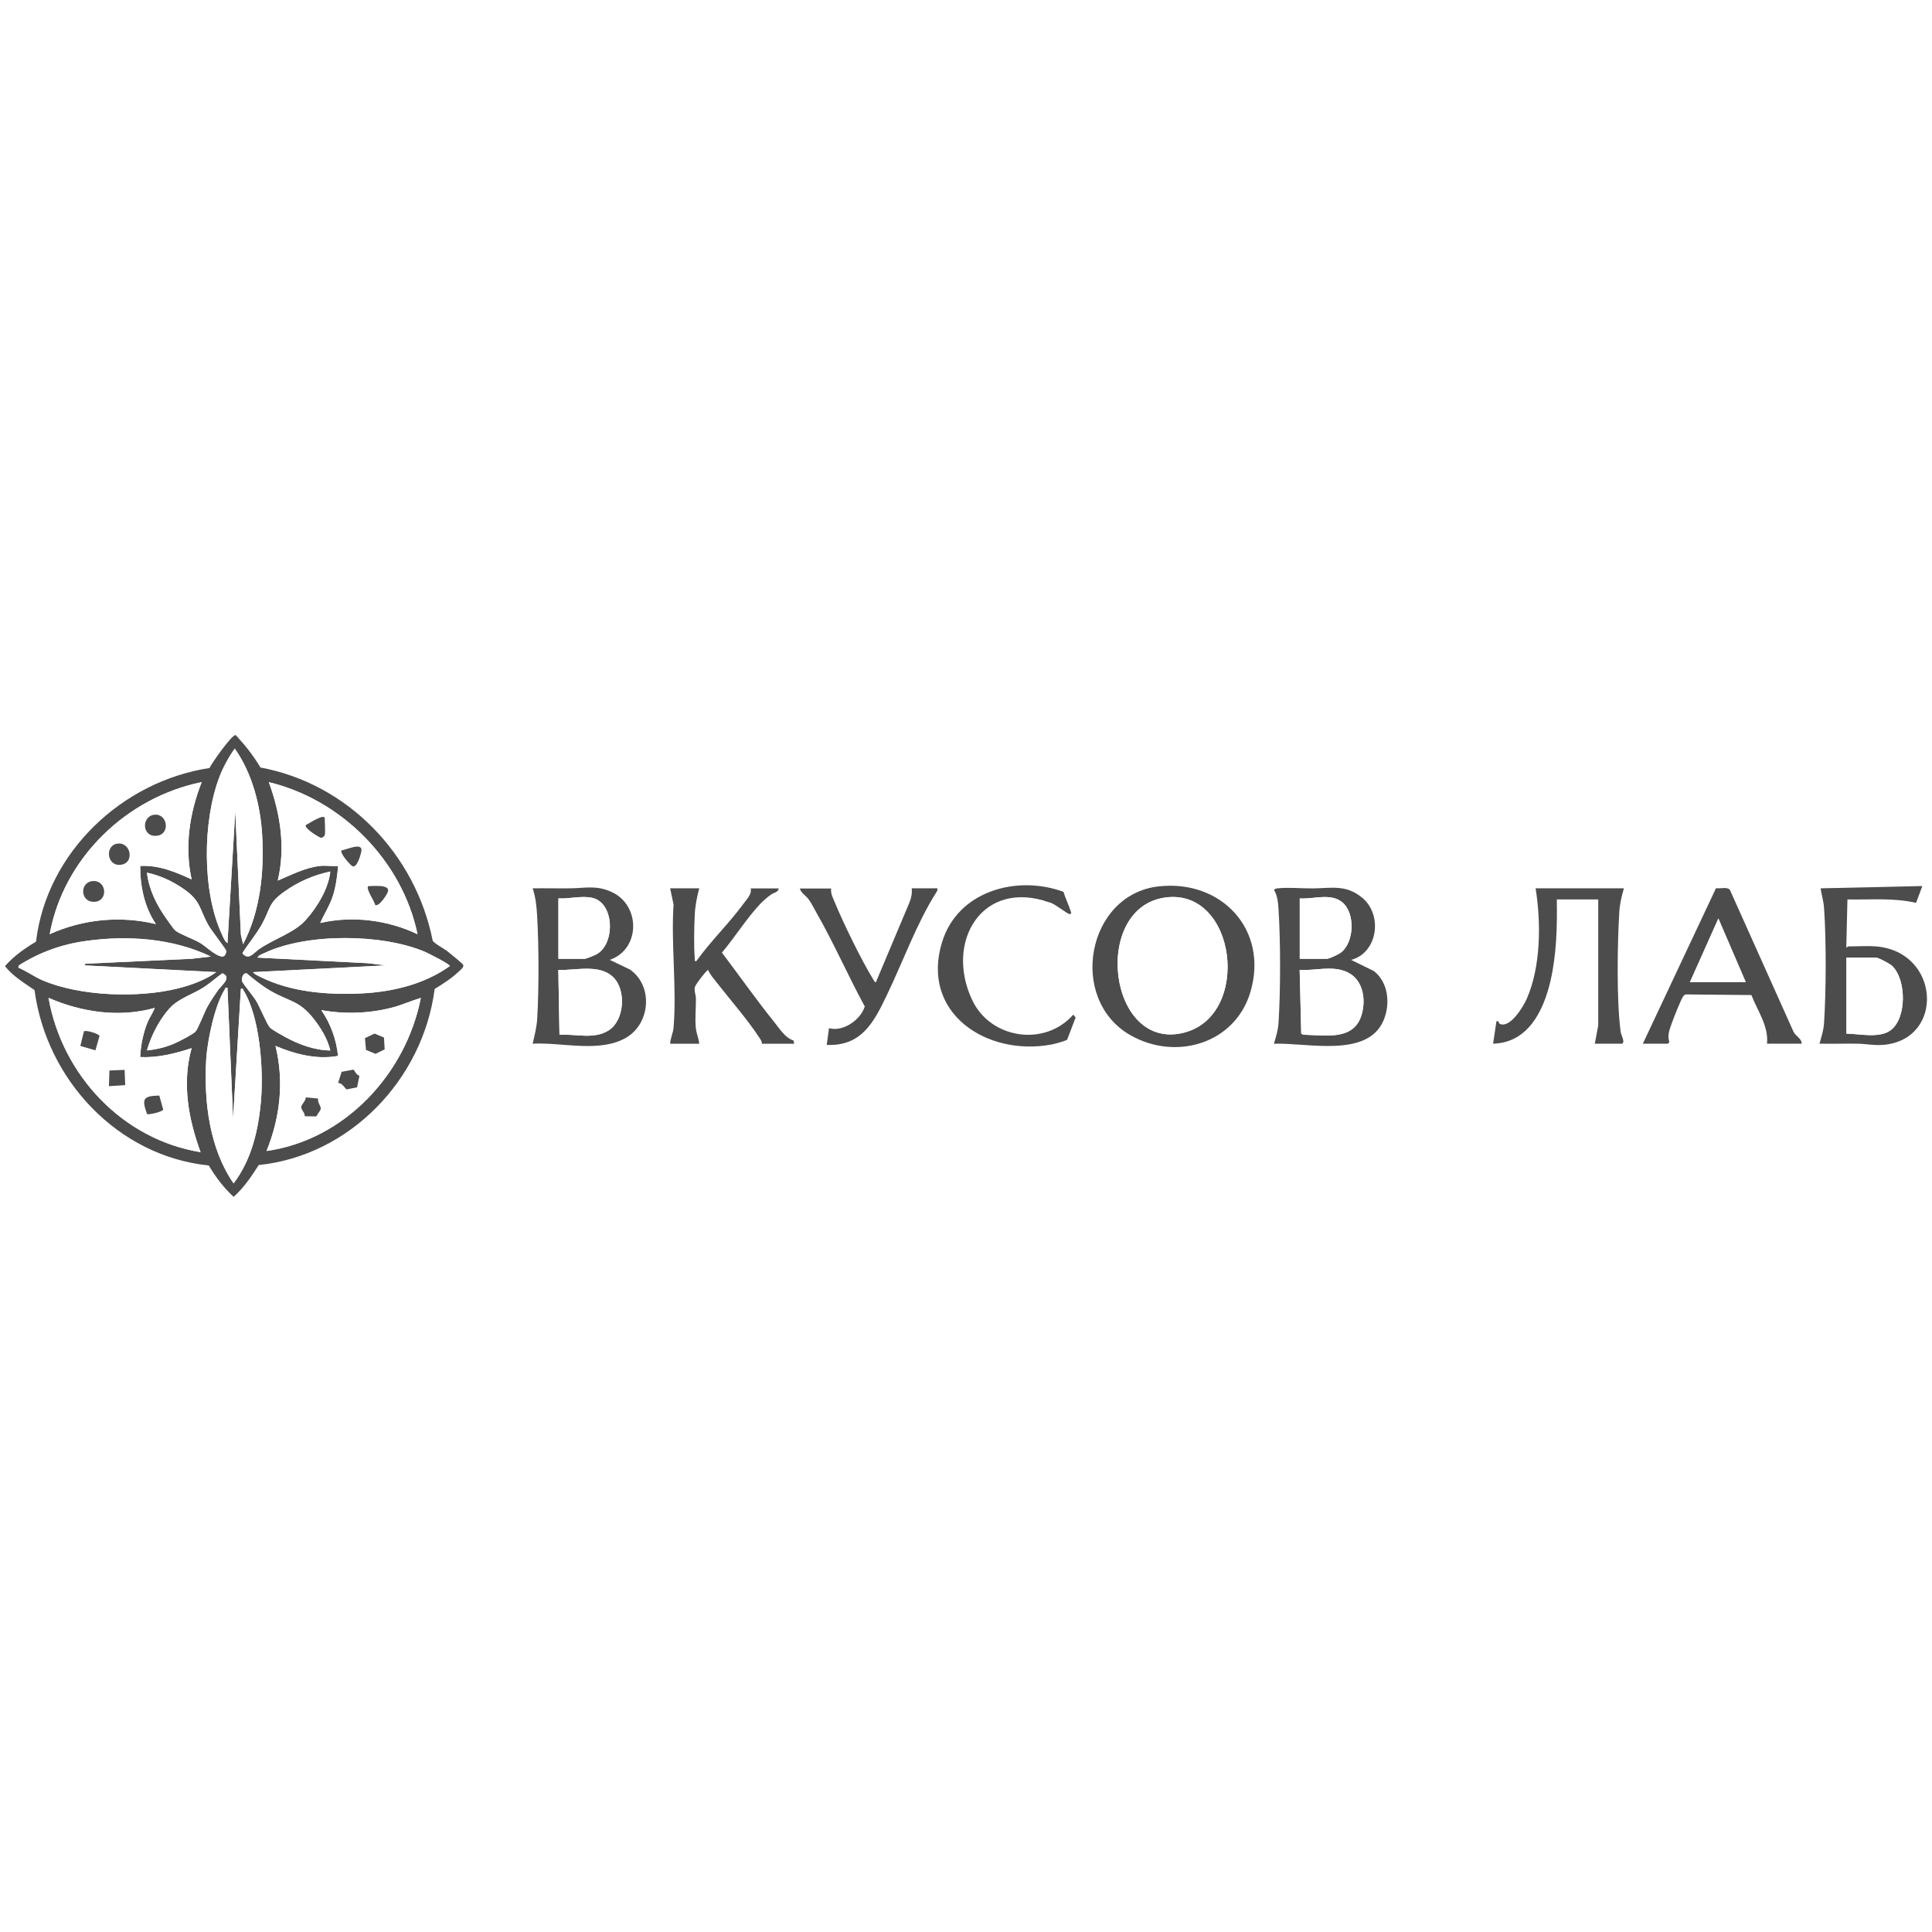 <?xml version="1.0" encoding="UTF-8"?> <svg xmlns="http://www.w3.org/2000/svg" id="_Слой_2" data-name="Слой 2" viewBox="0 0 220.49 220.49"><defs><style> .cls-1 { fill: #fff; } .cls-2 { opacity: .7; } </style></defs><g id="Layer_1" data-name="Layer 1"><rect class="cls-1" y="0" width="220.49" height="220.49"></rect><g class="cls-2"><path d="M49.6,112.9c-1.34,10.27-9.64,18.98-20.07,20.06-.84,1.3-1.7,2.6-2.87,3.63-1.12-1.04-2.06-2.26-2.83-3.58-10.41-1.06-18.54-9.81-19.89-20.02-1.17-.8-2.5-1.61-3.37-2.73.99-1.14,2.24-2.02,3.54-2.79,1.21-10.18,9.81-18.3,19.8-19.82.26-.57,2.57-3.85,2.99-3.76,1.06,1.14,2.03,2.35,2.82,3.7,9.97,1.85,17.7,9.89,19.66,19.76.17.32,1.33.93,1.7,1.23.24.19,1.76,1.42,1.79,1.54.09.29-.37.62-.57.81-.78.74-1.8,1.38-2.71,1.95ZM27.74,107.76c1.98-3.8,2.41-8.2,2.18-12.45-.19-3.4-1.15-7.1-3.13-9.88-.72,1.02-1.34,2.15-1.78,3.32-1.88,4.99-1.96,12.95.29,17.82.16.35.34.84.66,1.06l.89-15.06.64,14.1.25,1.08ZM23.02,89.26c-8.59,1.75-15.76,8.67-17.35,17.35,3.82-1.71,8.04-2.13,12.12-1.15-1.3-1.94-1.8-4.31-1.79-6.63,2.08-.13,4.03.68,5.87,1.53-.82-3.73-.24-7.59,1.15-11.1ZM36.48,98.83c.67-.07,1.43.05,2.11,0-.1,1.15-.25,2.32-.6,3.42s-.99,2.05-1.44,3.09c3.67-.85,7.71-.34,11.1,1.28-1.75-8.4-8.65-15.35-16.97-17.35,1.32,3.58,1.92,7.46,1.02,11.23,1.49-.62,3.15-1.49,4.78-1.66ZM37.69,99.46c-1.92.41-3.68,1.18-5.27,2.32-1.8,1.29-1.52,1.85-2.49,3.63-.65,1.19-1.54,2.22-2.26,3.36.69.92,1.3-.05,1.95-.49,1.71-1.16,4-1.87,5.27-3.28s2.62-3.59,2.81-5.55ZM20,106.19c.48.4,2.18,1,2.93,1.47.55.34,2.07,1.79,2.64,1.44.14-.09.28-.44.24-.61-.06-.23-1.69-2.31-2-2.86-1.12-1.98-.84-2.81-2.92-4.23-1.25-.85-2.63-1.5-4.12-1.81.24,1.98,1.12,3.73,2.27,5.32.21.29.75,1.09.96,1.27ZM24.04,109.16c-4.34-2.08-9.47-2.43-14.21-1.77-2.78.38-5.3,1.29-7.66,2.78l-.08.26c.97.42,1.83,1.05,2.81,1.47,4.29,1.82,10.95,2.02,15.44.9,1.45-.36,3.13-.97,4.34-1.85l-15.06-.77.13-.19,12.18-.57,2.11-.25ZM28.89,110.95c.15.23.56.4.81.53,3.52,1.75,7.63,2.07,11.51,1.89,3.55-.16,7.22-1.04,10.13-3.13,0-.2-2.47-1.46-2.85-1.62-4.91-2.08-13.45-2.15-18.29.13-.27.13-.67.25-.81.53l12.57.64,2.11.25-15.18.77ZM16.77,119.88c1-.09,2-.33,2.93-.7.51-.2,2.31-1.12,2.62-1.46.28-.31,1.02-2.25,1.36-2.85.36-.64.78-1.27,1.2-1.86.39-.56,1.62-1.44.5-1.93-.68.47-1.33,1.07-2.04,1.54-1.35.89-2.94,1.29-4.02,2.49-1.17,1.31-2.07,3.1-2.56,4.78ZM37.69,119.88c-.33-1.34-1.07-2.56-1.92-3.63-1.66-2.1-2.78-1.93-4.88-3.15-.97-.57-1.87-1.28-2.73-2-.44-.12-.63.57-.53.91.06.2,1.3,1.72,1.56,2.15.43.69,1.27,2.75,1.61,3.11.25.26,1.27.82,1.65,1.03,1.59.88,3.39,1.56,5.23,1.59ZM25.96,112.73c-.3-.07-.21.04-.29.16-1.16,1.79-2.02,5.92-2.14,8.06-.27,4.78.37,10.11,3.13,14.1,2.04-2.7,2.85-6.18,3.13-9.51.29-3.51-.12-9.49-2.01-12.53-.08-.13,0-.22-.29-.16l-.89,14.8-.64-14.93ZM17.66,115.03c-4.03,1.13-8.33.5-12.12-1.15,1.55,8.8,8.43,16.16,17.35,17.61-1.39-3.79-2.14-7.88-1.02-11.87-1.9.62-3.85,1.11-5.87,1.02.06-1.31.34-2.73.83-3.95.23-.57.61-1.08.83-1.66ZM48.03,113.88c-1.11.33-2.16.82-3.29,1.11-2.64.68-5.38.76-8.07.29,1.06,1.54,1.72,3.36,1.91,5.22-2.43.45-4.91-.2-7.14-1.14,1,4.04.53,8.17-1.02,11.99,8.92-1.26,15.91-8.79,17.61-17.48Z"></path><path d="M132.22,101.16c7.16-.81,12.58,4.93,10.49,12.03-1.75,5.95-8.57,7.92-13.74,4.93-7.11-4.1-4.95-16.03,3.25-16.96ZM132.98,102.43c-8.45,1.17-6.51,17.64,2.15,15.42,7.75-1.98,5.98-16.55-2.15-15.42Z"></path><path d="M154.2,109.55l2.61,1.28c1.64,1.3,1.87,3.72,1.11,5.57-1.82,4.43-8.85,2.55-12.53,2.72.23-.81.46-1.5.52-2.35.24-3.73.24-9.29,0-13.03-.04-.69-.13-1.58-.51-2.16.12-.18.25-.18.44-.2,1.17-.13,2.74.02,3.97.01,2.14-.02,3.8-.48,5.67,1.08,2.34,1.95,1.77,6.26-1.28,7.08ZM148.33,109.42h3.13c.23,0,1.27-.49,1.51-.66,1.61-1.15,1.72-4.56.22-5.79-1.35-1.1-3.28-.32-4.85-.44v6.89ZM148.32,110.69l.18,7.28.26.12c2.27.03,5.55.71,6.54-2.01.64-1.75.36-4.2-1.48-5.1-1.72-.85-3.69-.18-5.51-.29Z"></path><path d="M69.6,109.55l2.28,1.09c2.67,1.84,2.36,6.13-.38,7.76-3.02,1.8-7.36.53-10.71.71.22-.96.46-1.87.52-2.86.2-3.49.19-8.26-.01-11.74-.06-1.06-.17-2.12-.51-3.13,1.42-.02,2.85.02,4.28,0,1.78-.02,3-.39,4.78.44,3.28,1.54,3.23,6.52-.25,7.72ZM63.73,102.53v6.89h3c.2,0,1.15-.4,1.38-.53,2.14-1.22,2-5.89-.54-6.43-1.23-.26-2.59.14-3.84.07ZM63.85,118.09c1.86-.11,3.98.58,5.66-.53,1.77-1.18,1.98-4.59.47-6.04-1.6-1.55-4.28-.74-6.26-.83l.13,7.4Z"></path><path d="M214.1,108.01c7.32.59,7.86,10.59.89,11.23-1.05.1-2.07-.12-3.06-.13-1.43-.02-2.86.03-4.28,0,.23-.81.46-1.5.52-2.35.24-3.72.26-9.44,0-13.15-.05-.76-.29-1.48-.39-2.23l11.61-.26-.72,1.92c-2.57-.6-5.21-.34-7.83-.39l-.13,5.42c.02.18.16-.06.19-.06,1.02,0,2.2-.08,3.19,0ZM210.72,117.97c1.51.01,3.76.56,5.04-.38,1.88-1.38,1.81-5.77.2-7.34-.26-.25-1.56-.95-1.85-.95h-3.38v8.68Z"></path><path d="M79.8,101.38c-.26.98-.46,1.97-.51,2.99-.07,1.44-.12,3.58,0,4.99.02.19-.1.37.19.32,1.61-2.27,3.72-4.28,5.35-6.52.36-.49,1.01-1.13.84-1.77h3.19c0,.43-.58.49-.88.71-.45.33-.84.67-1.23,1.07-1.54,1.64-2.9,3.81-4.36,5.55,1.99,2.62,3.89,5.34,5.96,7.91.61.76,1.24,1.81,2.2,2.11l.09.38h-3.7c.03-.24-.1-.42-.22-.61-1.38-2.13-3.47-4.51-5.06-6.55-.3-.38-.66-.81-.85-1.26-.1-.07-1.48,1.69-1.52,1.99-.07.48.12.83.13,1.26.02,1.1-.13,2.38,0,3.45.08.61.33,1.13.38,1.72h-3.32c.03-.65.33-1.18.39-1.85.38-4.49-.3-9.5,0-14.05l-.39-1.84h3.32Z"></path><path d="M205.62,119.11h-3.96c.2-2.03-1.09-3.74-1.78-5.55l-7.35-.07c-.22-.02-.3.05-.43.21-.25.32-1.08,2.44-1.26,2.95-.25.73-.61,1.48-.32,2.27l-.16.19h-2.87l8.35-17.75c.46.09,1.31-.19,1.59.21l7.23,16.12c.21.55.97.81.95,1.41ZM192.86,112.1h6.38l-3.13-7.27-3.25,7.27Z"></path><path d="M185.33,101.38c-.25.85-.46,1.72-.52,2.61-.23,3.61-.33,10.29.15,13.77.07.48.51,1.07.18,1.35h-3.13l.39-2.1v-14.36h-4.73c.05,3.11-.02,6.25-.72,9.29-.79,3.4-2.55,7.07-6.55,7.17l.38-2.55c.35-.1.19.2.41.3,1.16.5,2.67-1.99,3.06-2.89,1.61-3.68,1.63-8.69,1-12.59h10.08Z"></path><path d="M121.37,101.79c.23.74.58,1.45.82,2.19.04.14.15.29-.09.34s-1.87-1.31-2.36-1.34c-7.66-2.71-11.96,4.52-8.77,11.19,2.11,4.41,8.28,5.32,11.51,1.63l.28.32-.97,2.53c-.09.12-1.51.51-1.77.55-7.41,1.4-15.03-3.6-12.49-11.73,1.81-5.8,8.53-7.64,13.84-5.69Z"></path><path d="M94.86,101.38c-.09.58.19,1.06.4,1.58.97,2.36,3.09,6.71,4.42,8.85.05.07.19.36.28.29l3.8-9.03c.23-.55.35-1.08.29-1.69h2.93c.04.2-.02.29-.12.45-2.25,3.55-3.8,7.9-5.64,11.72-1.48,3.09-2.88,5.87-6.87,5.7l.26-1.91c1.6.46,3.63-.96,4.08-2.48-1.9-3.49-3.5-7.17-5.47-10.62-.29-.51-.6-1.15-.94-1.61-.32-.43-.87-.73-1-1.23h3.57Z"></path><path class="cls-1" d="M17.66,115.03c-.22.58-.59,1.09-.83,1.66-.5,1.22-.78,2.64-.83,3.95,2.02.09,3.97-.4,5.87-1.02-1.12,3.98-.37,8.07,1.02,11.87-8.92-1.45-15.8-8.81-17.35-17.61,3.79,1.65,8.09,2.28,12.12,1.15ZM10.89,119.87l.47-1.65c-.13-.26-1.54-.7-1.78-.52l-.41,1.67,1.72.5ZM12.43,123.96l1.86-.12-.06-1.74-1.74.06-.06,1.8ZM16.78,127.14c.13.11,1.68-.22,1.85-.5l-.45-1.61c-1.88.04-2.01.39-1.4,2.11Z"></path><path class="cls-1" d="M48.03,113.88c-1.7,8.69-8.69,16.22-17.61,17.48,1.55-3.82,2.02-7.95,1.02-11.99,2.23.94,4.71,1.6,7.14,1.14-.19-1.87-.84-3.68-1.91-5.22,2.69.47,5.42.39,8.07-.29,1.13-.29,2.18-.78,3.29-1.11ZM41.65,118.48l.12,1.34,1.08.45,1.04-.51-.07-1.34-1.08-.46-1.09.52ZM40.35,122.07l-1.37.25-.4,1.26c.5.06.64.47.97.75l1.19-.24.27-1.32c-.34-.06-.61-.66-.67-.7ZM36.29,125.37l-1.39-.13c.01.38-.5.81-.52,1.09-.03.34.44.66.4,1.06l1.32.02c.57-1.01.68-.65.23-1.64-.05-.11-.02-.27-.04-.4Z"></path><path class="cls-1" d="M23.02,89.26c-1.39,3.51-1.97,7.37-1.15,11.1-1.84-.85-3.79-1.66-5.87-1.53-.01,2.32.48,4.69,1.79,6.63-4.08-.98-8.3-.56-12.12,1.15,1.59-8.69,8.76-15.6,17.35-17.35ZM17.63,92.98c-1.52.14-1.47,2.66.34,2.39,1.46-.22,1.16-2.54-.34-2.39ZM13.29,96.3c-1.35.3-1.08,2.66.58,2.38,1.57-.27,1.01-2.73-.58-2.38ZM10.71,100.55c-1.62,0-1.6,2.37,0,2.37s1.51-2.37,0-2.37Z"></path><path class="cls-1" d="M36.48,98.83c-1.64.17-3.29,1.04-4.78,1.66.9-3.77.3-7.64-1.02-11.23,8.32,2,15.21,8.96,16.97,17.35-3.39-1.62-7.43-2.13-11.1-1.28.45-1.04,1.09-2,1.44-3.09s.5-2.27.6-3.42c-.68.05-1.44-.07-2.11,0ZM37.06,95.32c.09-.32,0-1.47,0-1.91,0-.63-1.95.67-2.17.77-.13.41,1.6,1.42,1.75,1.45.13.02.4-.22.42-.3ZM38.98,97.05c-.22.31.92,1.59,1.2,1.78.54.37,1.03-1.37,1.07-1.76.11-.98-1.75-.07-2.27-.02ZM42.81,103.27c.44.27,1.35-1.17,1.46-1.51.29-.86-1.72-.62-2.23-.63-.38.23.72,1.74.77,2.14Z"></path><path class="cls-1" d="M25.96,112.73l.64,14.93.89-14.8c.29-.06.2.03.29.16,1.89,3.04,2.3,9.03,2.01,12.53s-1.08,6.81-3.13,9.51c-2.76-3.99-3.4-9.33-3.13-14.1.12-2.14.98-6.27,2.14-8.06.08-.12-.01-.23.29-.16Z"></path><path class="cls-1" d="M24.04,109.16l-2.11.25-12.18.57-.13.19,15.06.77c-1.21.88-2.89,1.49-4.34,1.85-4.49,1.13-11.15.92-15.44-.9-.98-.41-1.83-1.05-2.81-1.47l.08-.26c2.36-1.49,4.88-2.4,7.66-2.78,4.74-.66,9.87-.31,14.21,1.77Z"></path><path class="cls-1" d="M28.89,110.95l15.18-.77-2.11-.25-12.57-.64c.14-.28.54-.4.81-.53,4.84-2.28,13.38-2.21,18.29-.13.38.16,2.85,1.42,2.85,1.62-2.91,2.09-6.58,2.96-10.13,3.13-3.89.18-8-.15-11.51-1.89-.25-.13-.66-.3-.81-.53Z"></path><path class="cls-1" d="M27.74,107.76l-.25-1.08-.64-14.1-.89,15.06c-.32-.22-.5-.71-.66-1.06-2.25-4.87-2.17-12.83-.29-17.82.44-1.17,1.06-2.3,1.78-3.32,1.98,2.79,2.94,6.49,3.13,9.88.24,4.25-.2,8.64-2.18,12.45Z"></path><path class="cls-1" d="M37.69,99.46c-.19,1.96-1.51,4.1-2.81,5.55s-3.56,2.12-5.27,3.28c-.65.44-1.25,1.4-1.95.49.72-1.14,1.61-2.17,2.26-3.36.97-1.78.69-2.34,2.49-3.63,1.59-1.14,3.35-1.91,5.27-2.32Z"></path><path class="cls-1" d="M37.69,119.88c-1.84-.03-3.64-.71-5.23-1.59-.38-.21-1.4-.77-1.65-1.03-.34-.36-1.18-2.42-1.61-3.11-.26-.42-1.5-1.94-1.56-2.15-.1-.35.09-1.03.53-.91.86.72,1.75,1.44,2.73,2,2.11,1.23,3.23,1.06,4.88,3.15.85,1.08,1.59,2.29,1.92,3.63Z"></path><path class="cls-1" d="M20,106.19c-.22-.18-.75-.98-.96-1.27-1.15-1.6-2.03-3.34-2.27-5.32,1.49.31,2.88.96,4.12,1.81,2.08,1.42,1.8,2.24,2.92,4.23.31.54,1.94,2.63,2,2.86.05.17-.09.53-.24.61-.57.35-2.09-1.1-2.64-1.44-.75-.47-2.45-1.07-2.93-1.47Z"></path><path class="cls-1" d="M16.77,119.88c.48-1.68,1.39-3.47,2.56-4.78,1.08-1.2,2.67-1.6,4.02-2.49.71-.47,1.35-1.07,2.04-1.54,1.12.49-.11,1.37-.5,1.93-.42.6-.84,1.23-1.2,1.86-.34.6-1.08,2.54-1.36,2.85-.31.34-2.11,1.26-2.62,1.46-.93.37-1.93.61-2.93.7Z"></path><path class="cls-1" d="M132.98,102.43c8.14-1.12,9.9,13.44,2.15,15.42-8.66,2.22-10.6-14.26-2.15-15.42Z"></path><path class="cls-1" d="M148.32,110.69c1.82.12,3.79-.55,5.51.29,1.84.9,2.12,3.35,1.48,5.1-1,2.72-4.27,2.04-6.54,2.01l-.26-.12-.18-7.28Z"></path><path class="cls-1" d="M148.33,109.42v-6.89c1.57.12,3.51-.65,4.85.44,1.51,1.23,1.4,4.63-.22,5.79-.24.17-1.28.66-1.51.66h-3.13Z"></path><path class="cls-1" d="M63.85,118.09l-.13-7.4c1.98.09,4.66-.72,6.26.83,1.5,1.46,1.3,4.87-.47,6.04-1.67,1.11-3.79.42-5.66.53Z"></path><path class="cls-1" d="M63.73,102.53c1.24.07,2.6-.33,3.84-.07,2.55.54,2.68,5.21.54,6.43-.24.13-1.18.53-1.38.53h-3v-6.89Z"></path><path class="cls-1" d="M210.72,117.97v-8.68h3.38c.29,0,1.6.7,1.85.95,1.62,1.57,1.68,5.96-.2,7.34-1.28.94-3.53.4-5.04.38Z"></path><polygon class="cls-1" points="192.86 112.1 196.11 104.82 199.24 112.1 192.86 112.1"></polygon><path d="M10.89,119.87l-1.72-.5.41-1.67c.24-.17,1.64.26,1.78.52l-.47,1.65Z"></path><path d="M16.78,127.14c-.61-1.72-.48-2.07,1.4-2.11l.45,1.61c-.17.28-1.72.61-1.85.5Z"></path><polygon points="12.43 123.96 12.49 122.17 14.22 122.1 14.29 123.84 12.43 123.96"></polygon><polygon points="41.65 118.48 42.74 117.96 43.82 118.41 43.9 119.76 42.85 120.27 41.77 119.82 41.65 118.48"></polygon><path d="M36.29,125.37c.02.13,0,.29.04.4.45,1,.34.64-.23,1.64l-1.32-.02c.04-.4-.43-.72-.4-1.06.02-.29.53-.71.52-1.09l1.39.13Z"></path><path d="M40.35,122.07c.06.04.33.64.67.7l-.27,1.32-1.19.24c-.33-.28-.47-.69-.97-.75l.4-1.26,1.37-.25Z"></path><path d="M13.29,96.3c1.59-.35,2.14,2.1.58,2.38-1.65.29-1.93-2.08-.58-2.38Z"></path><path d="M17.63,92.98c1.5-.14,1.81,2.18.34,2.39-1.81.27-1.86-2.25-.34-2.39Z"></path><path d="M10.71,100.55c1.51,0,1.63,2.37,0,2.37s-1.62-2.38,0-2.37Z"></path><path d="M42.81,103.27c-.04-.4-1.14-1.91-.77-2.14.51.01,2.51-.23,2.23.63-.11.34-1.02,1.78-1.46,1.51Z"></path><path d="M37.06,95.32c-.02.08-.29.32-.42.3-.15-.02-1.88-1.03-1.75-1.45.22-.1,2.17-1.4,2.17-.77,0,.44.09,1.6,0,1.91Z"></path><path d="M38.98,97.05c.51-.05,2.37-.96,2.27.02-.04.39-.53,2.13-1.07,1.76-.28-.19-1.42-1.47-1.2-1.78Z"></path></g></g></svg> 